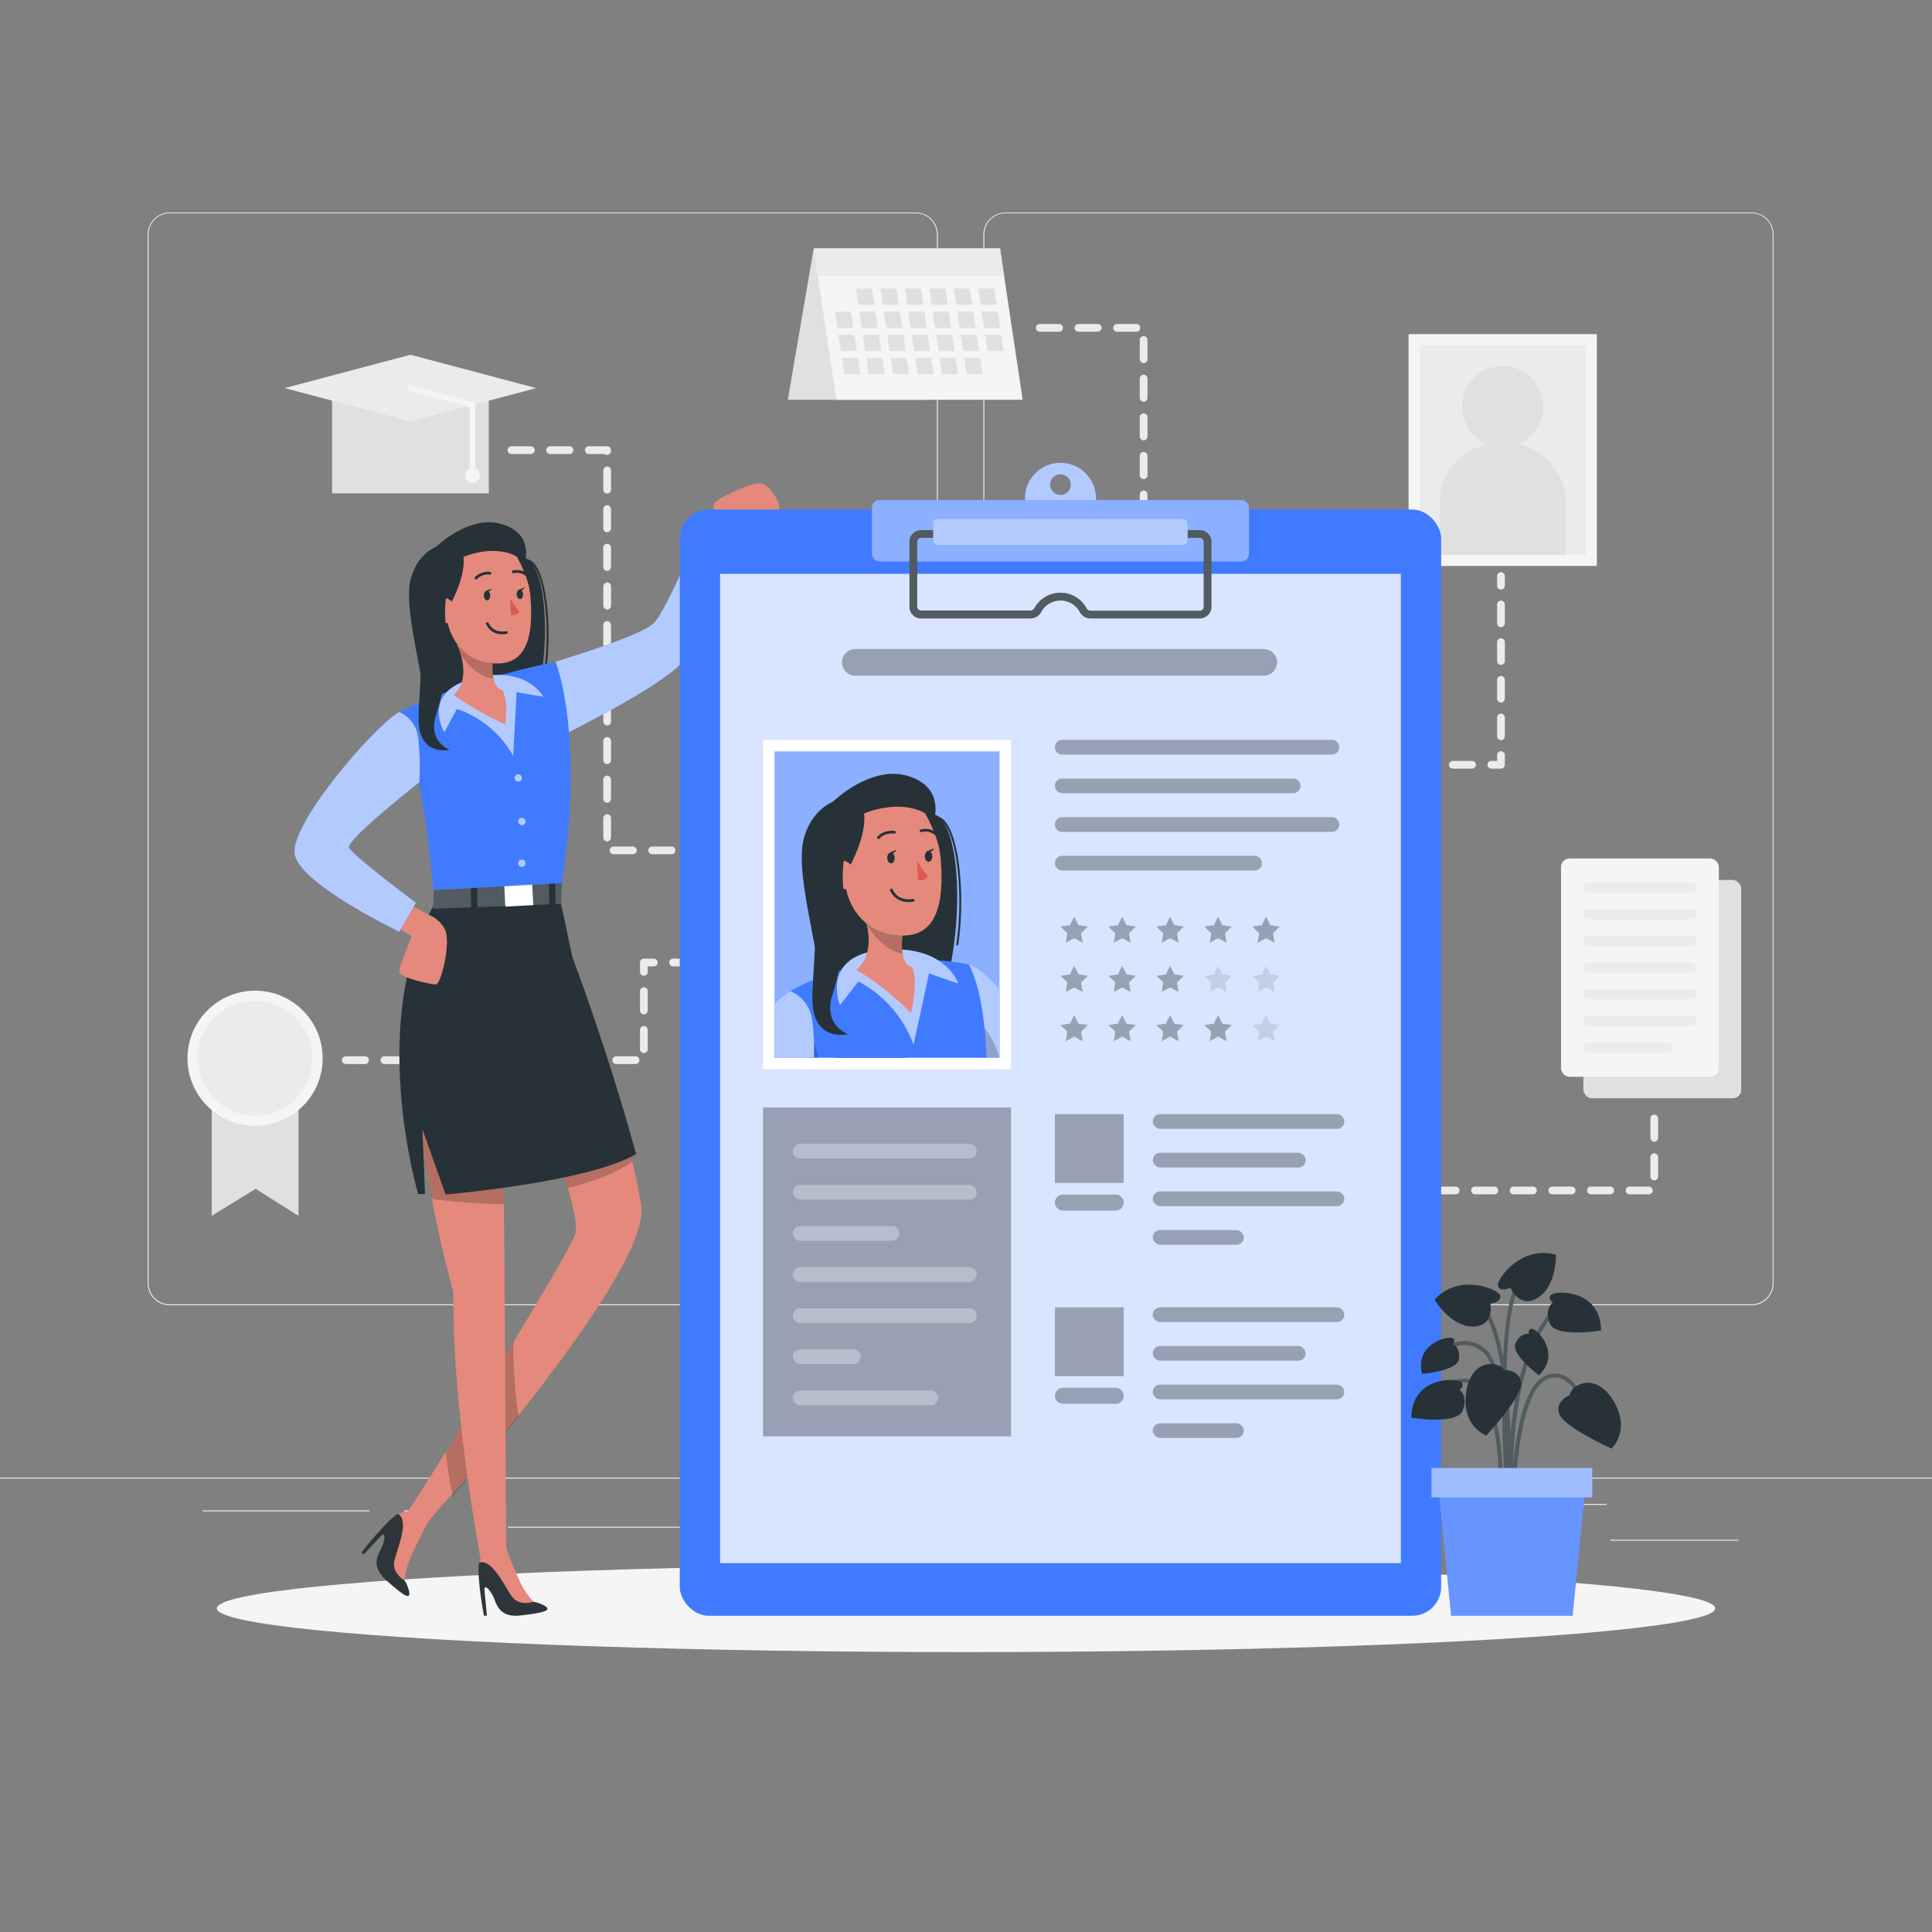<svg xmlns="http://www.w3.org/2000/svg" viewBox="0 0 500 500"><rect x="0" y="0" width="500" height="500" fill="#808080" stroke="none"/><g id="freepik--background-complete--inject-71"><rect y="382.4" width="500" height="0.25" style="fill:#ebebeb"></rect><rect x="416.78" y="398.49" width="33.12" height="0.25" style="fill:#ebebeb"></rect><rect x="322.53" y="401.21" width="8.69" height="0.25" style="fill:#ebebeb"></rect><rect x="396.59" y="389.21" width="19.19" height="0.25" style="fill:#ebebeb"></rect><rect x="52.46" y="390.89" width="43.19" height="0.25" style="fill:#ebebeb"></rect><rect x="104.56" y="390.89" width="6.33" height="0.25" style="fill:#ebebeb"></rect><rect x="131.47" y="395.11" width="93.68" height="0.25" style="fill:#ebebeb"></rect><path d="M237,337.8H43.91a5.71,5.71,0,0,1-5.7-5.71V60.66A5.71,5.71,0,0,1,43.91,55H237a5.71,5.71,0,0,1,5.71,5.71V332.09A5.71,5.71,0,0,1,237,337.8ZM43.91,55.2a5.46,5.46,0,0,0-5.45,5.46V332.09a5.46,5.46,0,0,0,5.45,5.46H237a5.47,5.47,0,0,0,5.46-5.46V60.66A5.47,5.47,0,0,0,237,55.2Z" style="fill:#ebebeb"></path><path d="M453.31,337.8H260.21a5.72,5.72,0,0,1-5.71-5.71V60.66A5.72,5.72,0,0,1,260.21,55h193.1A5.71,5.71,0,0,1,459,60.66V332.09A5.71,5.71,0,0,1,453.31,337.8ZM260.21,55.2a5.47,5.47,0,0,0-5.46,5.46V332.09a5.47,5.47,0,0,0,5.46,5.46h193.1a5.47,5.47,0,0,0,5.46-5.46V60.66a5.47,5.47,0,0,0-5.46-5.46Z" style="fill:#ebebeb"></path><rect x="364.54" y="86.47" width="48.73" height="59.99" style="fill:#f5f5f5"></rect><rect x="367.41" y="89.33" width="43" height="54.25" style="fill:#ebebeb"></rect><path d="M405.19,129.89v13.69H372.62V129.89A15.09,15.09,0,0,1,385.08,115a10.5,10.5,0,1,1,7.65,0A15.09,15.09,0,0,1,405.19,129.89Z" style="fill:#e0e0e0"></path><rect x="85.94" y="100.44" width="40.57" height="27.24" style="fill:#e0e0e0"></rect><polygon points="106.23 91.81 73.67 100.44 106.23 109.07 138.79 100.44 106.23 91.81" style="fill:#ebebeb"></polygon><path d="M123,121.31v-16.5a.72.72,0,0,0-.53-.69l-16.08-4.37a.72.72,0,0,0-.88.5.71.71,0,0,0,.5.88l15.56,4.23v15.93a1.93,1.93,0,1,0,1.43,0Z" style="fill:#f5f5f5"></path><polygon points="210.59 64.29 203.88 103.47 239.25 103.47 210.59 64.29" style="fill:#e0e0e0"></polygon><polygon points="264.66 103.47 216.45 103.47 210.59 64.29 258.8 64.29 264.66 103.47" style="fill:#f5f5f5"></polygon><polygon points="259.87 71.47 211.66 71.47 210.59 64.29 258.8 64.29 259.87 71.47" style="fill:#ebebeb"></polygon><polygon points="226.29 78.86 222.13 78.86 221.51 74.66 225.66 74.66 226.29 78.86" style="fill:#e0e0e0"></polygon><polygon points="232.62 78.86 228.46 78.86 227.84 74.66 231.99 74.66 232.62 78.86" style="fill:#e0e0e0"></polygon><polygon points="238.95 78.86 234.79 78.86 234.17 74.66 238.32 74.66 238.95 78.86" style="fill:#e0e0e0"></polygon><polygon points="245.28 78.86 241.12 78.86 240.5 74.66 244.65 74.66 245.28 78.86" style="fill:#e0e0e0"></polygon><polygon points="251.61 78.86 247.45 78.86 246.83 74.66 250.98 74.66 251.61 78.86" style="fill:#e0e0e0"></polygon><polygon points="257.94 78.86 253.78 78.86 253.16 74.66 257.31 74.66 257.94 78.86" style="fill:#e0e0e0"></polygon><polygon points="220.85 84.85 216.7 84.85 216.07 80.66 220.23 80.66 220.85 84.85" style="fill:#e0e0e0"></polygon><polygon points="227.19 84.85 223.03 84.85 222.4 80.66 226.56 80.66 227.19 84.85" style="fill:#e0e0e0"></polygon><polygon points="233.51 84.85 229.36 84.85 228.73 80.66 232.89 80.66 233.51 84.85" style="fill:#e0e0e0"></polygon><polygon points="239.84 84.85 235.69 84.85 235.06 80.66 239.22 80.66 239.84 84.85" style="fill:#e0e0e0"></polygon><polygon points="246.17 84.85 242.02 84.85 241.39 80.66 245.55 80.66 246.17 84.85" style="fill:#e0e0e0"></polygon><polygon points="252.5 84.85 248.35 84.85 247.72 80.66 251.88 80.66 252.5 84.85" style="fill:#e0e0e0"></polygon><polygon points="258.83 84.85 254.68 84.85 254.05 80.66 258.21 80.66 258.83 84.85" style="fill:#e0e0e0"></polygon><polygon points="221.75 90.85 217.6 90.85 216.97 86.65 221.12 86.65 221.75 90.85" style="fill:#e0e0e0"></polygon><polygon points="228.08 90.85 223.93 90.85 223.3 86.65 227.45 86.65 228.08 90.85" style="fill:#e0e0e0"></polygon><polygon points="234.41 90.85 230.26 90.85 229.63 86.65 233.78 86.65 234.41 90.85" style="fill:#e0e0e0"></polygon><polygon points="240.74 90.85 236.59 90.85 235.96 86.65 240.11 86.65 240.74 90.85" style="fill:#e0e0e0"></polygon><polygon points="247.07 90.85 242.92 90.85 242.29 86.65 246.44 86.65 247.07 90.85" style="fill:#e0e0e0"></polygon><polygon points="253.4 90.85 249.25 90.85 248.62 86.65 252.77 86.65 253.4 90.85" style="fill:#e0e0e0"></polygon><polygon points="259.73 90.85 255.58 90.85 254.95 86.65 259.1 86.65 259.73 90.85" style="fill:#e0e0e0"></polygon><polygon points="222.65 96.84 218.5 96.84 217.87 92.65 222.02 92.65 222.65 96.84" style="fill:#e0e0e0"></polygon><polygon points="228.98 96.84 224.82 96.84 224.2 92.65 228.35 92.65 228.98 96.84" style="fill:#e0e0e0"></polygon><polygon points="235.31 96.84 231.15 96.84 230.53 92.65 234.68 92.65 235.31 96.84" style="fill:#e0e0e0"></polygon><polygon points="241.64 96.84 237.48 96.84 236.86 92.65 241.01 92.65 241.64 96.84" style="fill:#e0e0e0"></polygon><polygon points="247.97 96.84 243.81 96.84 243.19 92.65 247.34 92.65 247.97 96.84" style="fill:#e0e0e0"></polygon><polygon points="254.3 96.84 250.14 96.84 249.51 92.65 253.67 92.65 254.3 96.84" style="fill:#e0e0e0"></polygon><rect x="409.78" y="227.74" width="40.85" height="56.49" rx="2.19" style="fill:#e0e0e0"></rect><rect x="403.99" y="222.18" width="40.85" height="56.49" rx="2.19" style="fill:#f5f5f5"></rect><path d="M437.72,231.07H411.11a1.32,1.32,0,0,1-1.33-1.33h0a1.33,1.33,0,0,1,1.33-1.33h26.61a1.33,1.33,0,0,1,1.33,1.33h0A1.32,1.32,0,0,1,437.72,231.07Z" style="fill:#ebebeb"></path><path d="M437.72,238H411.11a1.33,1.33,0,0,1-1.33-1.33h0a1.33,1.33,0,0,1,1.33-1.34h26.61a1.33,1.33,0,0,1,1.33,1.34h0A1.33,1.33,0,0,1,437.72,238Z" style="fill:#ebebeb"></path><path d="M437.72,244.86H411.11a1.32,1.32,0,0,1-1.33-1.33h0a1.33,1.33,0,0,1,1.33-1.33h26.61a1.33,1.33,0,0,1,1.33,1.33h0A1.32,1.32,0,0,1,437.72,244.86Z" style="fill:#ebebeb"></path><path d="M437.72,251.76H411.11a1.33,1.33,0,0,1-1.33-1.33h0a1.33,1.33,0,0,1,1.33-1.34h26.61a1.33,1.33,0,0,1,1.33,1.34h0A1.33,1.33,0,0,1,437.72,251.76Z" style="fill:#ebebeb"></path><path d="M437.72,258.65H411.11a1.32,1.32,0,0,1-1.33-1.33h0a1.32,1.32,0,0,1,1.33-1.33h26.61a1.32,1.32,0,0,1,1.33,1.33h0A1.32,1.32,0,0,1,437.72,258.65Z" style="fill:#ebebeb"></path><path d="M437.72,265.55H411.11a1.33,1.33,0,0,1-1.33-1.34h0a1.33,1.33,0,0,1,1.33-1.33h26.61a1.33,1.33,0,0,1,1.33,1.33h0A1.33,1.33,0,0,1,437.72,265.55Z" style="fill:#ebebeb"></path><path d="M431.72,272.44H411.11a1.33,1.33,0,0,1-1.33-1.33h0a1.32,1.32,0,0,1,1.33-1.33h20.61a1.32,1.32,0,0,1,1.33,1.33h0A1.33,1.33,0,0,1,431.72,272.44Z" style="fill:#ebebeb"></path><line x1="388.45" y1="149.08" x2="388.45" y2="151.58" style="fill:none;stroke:#ebebeb;stroke-linecap:round;stroke-linejoin:round;stroke-width:2px"></line><line x1="388.45" y1="156.45" x2="388.45" y2="192.98" style="fill:none;stroke:#ebebeb;stroke-linecap:round;stroke-linejoin:round;stroke-width:2px;stroke-dasharray:4.872,4.872"></line><polyline points="388.45 195.42 388.45 197.92 385.95 197.92" style="fill:none;stroke:#ebebeb;stroke-linecap:round;stroke-linejoin:round;stroke-width:2px"></polyline><line x1="380.97" y1="197.92" x2="293.85" y2="197.92" style="fill:none;stroke:#ebebeb;stroke-linecap:round;stroke-linejoin:round;stroke-width:2px;stroke-dasharray:4.978,4.978"></line><polyline points="291.36 197.92 288.86 197.92 288.86 200.42" style="fill:none;stroke:#ebebeb;stroke-linecap:round;stroke-linejoin:round;stroke-width:2px"></polyline><line x1="288.86" y1="205.73" x2="288.86" y2="213.7" style="fill:none;stroke:#ebebeb;stroke-linecap:round;stroke-linejoin:round;stroke-width:2px;stroke-dasharray:5.313,5.313"></line><polyline points="288.86 216.36 288.86 218.86 286.36 218.86" style="fill:none;stroke:#ebebeb;stroke-linecap:round;stroke-linejoin:round;stroke-width:2px"></polyline><line x1="280.83" y1="218.86" x2="272.52" y2="218.86" style="fill:none;stroke:#ebebeb;stroke-linecap:round;stroke-linejoin:round;stroke-width:2px;stroke-dasharray:5.537,5.537"></line><line x1="269.75" y1="218.86" x2="267.25" y2="218.86" style="fill:none;stroke:#ebebeb;stroke-linecap:round;stroke-linejoin:round;stroke-width:2px"></line><polyline points="428.12 289.48 428.12 308.09 288.86 308.09 288.86 249.09 269.09 249.09" style="fill:none;stroke:#ebebeb;stroke-linecap:round;stroke-linejoin:round;stroke-width:2px;stroke-dasharray:5"></polyline><polyline points="269.09 84.85 295.97 84.85 295.97 189.15 246.83 189.15" style="fill:none;stroke:#ebebeb;stroke-linecap:round;stroke-linejoin:round;stroke-width:2px;stroke-dasharray:5"></polyline><polyline points="132.38 116.49 157.13 116.49 157.13 220.08 194.47 220.08" style="fill:none;stroke:#ebebeb;stroke-linecap:round;stroke-linejoin:round;stroke-width:2px;stroke-dasharray:5"></polyline><polygon points="77.25 314.66 66.16 307.66 54.79 314.66 54.79 277.28 77.25 277.28 77.25 314.66" style="fill:#e0e0e0"></polygon><circle cx="66.02" cy="273.88" r="17.49" transform="translate(-174.33 126.9) rotate(-45)" style="fill:#f5f5f5"></circle><circle cx="66.02" cy="273.88" r="14.85" transform="translate(-174.33 126.9) rotate(-45)" style="fill:#ebebeb"></circle><polyline points="89.48 274.37 166.63 274.37 166.63 249.09 194.47 249.09" style="fill:none;stroke:#ebebeb;stroke-linecap:round;stroke-linejoin:round;stroke-width:2px;stroke-dasharray:5"></polyline></g><g id="freepik--Shadow--inject-71"><ellipse id="freepik--path--inject-71" cx="250" cy="416.24" rx="193.89" ry="11.32" style="fill:#f5f5f5"></ellipse></g><g id="freepik--Character--inject-71"><path d="M112.78,141.55s-5,1.85-6.58,8.7,2.62,21.63,3.29,28.62-7,21.16,12.93,22.45,22.81-53.09,13.58-56.89S112.78,141.55,112.78,141.55Z" style="fill:#263238"></path><path d="M135.06,145.22c5.56-2.62,7.94,15.48,6,28.54" style="fill:none;stroke:#263238;stroke-linecap:round;stroke-linejoin:round;stroke-width:0.5px"></path><path d="M182.33,137.91l2.37-6.52s-1-1.19,3.56-3.37,7.34-3.36,9.21-2.77,4.44,4.8,4.24,6.26S189.05,135,189.05,135l-1.78,5Z" style="fill:#e4897b"></path><path d="M143.78,171.25s21.76-6.53,25.32-9.87,13.63-28.22,13.63-28.22l7.31,3s-7.49,28.9-13.82,35.59-30.66,18.55-30.66,18.55Z" style="fill:#407BFF"></path><path d="M143.78,171.25s21.76-6.53,25.32-9.87,13.63-28.22,13.63-28.22l7.31,3s-7.49,28.9-13.82,35.59-30.66,18.55-30.66,18.55Z" style="fill:#fff;opacity:0.6;isolation:isolate"></path><path d="M104.42,393.06l4.83,2.84a92.41,92.41,0,0,1,7.34-8.7h0c1.4-1.48,2.87-3.12,4.4-4.88,3.06-3.51,6.37-7.52,9.84-11.83l3.11-3.89C146,351.38,159.1,333.5,164,321.41c1.52-3.76,2.26-7,1.93-9.34-1-7.22-3.8-18.09-7-28.59-4.88-16.05-10.37-31.26-10.37-31.26l-13.49,22.85s4.14,9.87,7.91,20.38c3.71,10.32,7.06,21.27,5.82,24.12-.12.28-.27.61-.44,1-2.24,4.64-8.44,15.15-15.48,26.76l-2.15,3.53c-3.78,6.2-7.71,12.57-11.35,18.42-1.42,2.3-2.8,4.52-4.11,6.62C109.05,385.83,104.42,393.06,104.42,393.06Z" style="fill:#e4897b"></path><path d="M134.22,366.59c-6.38,8-12.51,15.3-17.07,20.6-.65-3.26-1.31-7.12-1.83-11.33,5.27-8.46,11.72-18.9,17.58-28.57A110.64,110.64,0,0,0,134.22,366.59Z" style="opacity:0.2;isolation:isolate"></path><path d="M110.14,300.47c1.67,11.39,4,21.71,5.6,27.86.93,3.69,1.56,5.87,1.56,5.87a308.47,308.47,0,0,0,2.06,35c.51,4.58,1.06,9,1.63,13.07,2.1,15.14,4.31,26,4.31,26l5.75-.75-.22-37.09-.12-19.66-.16-26.75-.06-4.66-.28-20.34-.41-30-20-9C107.12,271.47,108.12,286.75,110.14,300.47Z" style="fill:#e4897b"></path><path d="M163.66,300.66c-5.11,3.53-12,5.65-16.73,6.79-1.09-3.73-2.5-7.92-4-12-3.77-10.51-7.91-20.38-7.91-20.38l13.49-22.85s5.49,15.21,10.37,31.26C160.7,289.32,162.36,295.28,163.66,300.66Z" style="opacity:0.2;isolation:isolate"></path><path d="M130.38,311.66a185,185,0,0,1-18.59-1.34c-.58-3.13-1.15-6.44-1.65-9.85-2-13.72-3-29-.34-40.4l20,9,.41,30Z" style="opacity:0.2;isolation:isolate"></path><path d="M164.63,298.67c-12.51,7.35-49.31,10.47-49.31,10.47l-6-16.92L110,309h-1.79s-13.44-45.5,4.42-75.32l32-2.47,3.5,16.48S157.11,271.27,164.63,298.67Z" style="fill:#263238"></path><path d="M141.16,415.69a9.06,9.06,0,0,0-3.06-1.14h0s-3.54-2.63-6.34-11.68l-4.21-.48a3.49,3.49,0,0,0-3.48,2,1.9,1.9,0,0,0-.18.57,24,24,0,0,0,0,3.06,85.44,85.44,0,0,0,1.38,10.17l.74-.1-.62-6.42c-.2-2.18,1.82.12,2.63,2.39s2.16,4.6,6.92,4C140.49,417.39,142.76,416.85,141.16,415.69Z" style="fill:#2e353a"></path><path d="M130.6,399.67s1.5,4.09,3.5,8.59a19.58,19.58,0,0,0,4,6.29s-3.48,1.13-5.35-1.05-5.09-10.05-8.68-9.14a8.21,8.21,0,0,1,.8-1.83C125.41,401.64,130.6,399.67,130.6,399.67Z" style="fill:#e4897b"></path><path d="M105.93,412.14a8.93,8.93,0,0,0-1.18-3.06h0s-.37-4.39,4.55-12.48l-2.43-3.47a3.49,3.49,0,0,0-3.78-1.31,2.24,2.24,0,0,0-.55.24,24.72,24.72,0,0,0-2.3,2,85,85,0,0,0-6.7,7.78l.57.48,4.4-4.72c1.5-1.59,1.11,1.45-.05,3.55s-2,4.67,1.56,7.87C104.21,412.76,106.12,414.1,105.93,412.14Z" style="fill:#2e353a"></path><path d="M110.93,393.6s-2.07,3.84-4.12,8.32a19.7,19.7,0,0,0-2.06,7.16s-3.14-1.85-2.75-4.7,4.15-10.46,1.09-12.56a8.66,8.66,0,0,1,1.9-.61C106,391,110.93,393.6,110.93,393.6Z" style="fill:#e4897b"></path><polygon points="112.3 230.37 112.12 235.2 145.19 233.91 145.41 228.2 112.3 230.37" style="fill:#263238"></polygon><polygon points="112.3 230.37 112.12 235.2 145.19 233.91 145.41 228.2 112.3 230.37" style="fill:#fff;opacity:0.2;isolation:isolate"></polygon><rect x="121.87" y="228.77" width="1.64" height="8.35" transform="translate(-3.1 1.66) rotate(-0.77)" style="fill:#263238"></rect><rect x="130.63" y="228.95" width="7.24" height="5.49" transform="translate(-11.78 7.24) rotate(-2.96)" style="fill:#fff"></rect><rect x="142.1" y="227.31" width="1.64" height="8.35" transform="translate(-3.05 1.91) rotate(-0.76)" style="fill:#263238"></rect><path d="M103.32,232.41l7.56,4.32a8,8,0,0,1,4.15,3.59c1.85,3-.81,14.44-2.25,14.44s-9.57-1.78-9.46-3.36,3.26-9.1,3.26-9.1l-7.31-4.55Z" style="fill:#e4897b"></path><path d="M112.12,230.36s-2-29.32-8.8-46.08c0,0,14-7.52,40.46-13,0,0,7.58,18.45,1.63,57.27Z" style="fill:#407BFF"></path><circle cx="134.11" cy="201.32" r="0.94" style="fill:#fff;opacity:0.6;isolation:isolate"></circle><path d="M136,212.7a.95.95,0,0,1-1.89,0,.95.95,0,1,1,1.89,0Z" style="fill:#fff;opacity:0.6;isolation:isolate"></path><path d="M136,223.51a.95.95,0,0,1-1.89,0,.95.95,0,1,1,1.89,0Z" style="fill:#fff;opacity:0.6;isolation:isolate"></path><path d="M103.32,184.28c-6.22,3.42-28.77,29.34-27,37.05s27,19.78,27,19.78l4.33-7.47s-16.52-12.31-17.31-14.29,18.18-16.9,18.18-16.9a66,66,0,0,0-.35-11.87A8.13,8.13,0,0,0,103.32,184.28Z" style="fill:#407BFF"></path><path d="M103.32,184.28c-6.22,3.42-28.77,29.34-27,37.05s27,19.78,27,19.78l4.33-7.47s-16.52-12.31-17.31-14.29,18.18-16.9,18.18-16.9a66,66,0,0,0-.35-11.87A8.13,8.13,0,0,0,103.32,184.28Z" style="fill:#fff;opacity:0.6;isolation:isolate"></path><path d="M115,189.48s-6.33-10.34,7.52-13.91,18.07,4.75,18.07,4.75l-6.9-1.19-.87,16.49a26.46,26.46,0,0,0-14.57-12.14Z" style="fill:#407BFF"></path><path d="M115,189.48s-6.33-10.34,7.52-13.91,18.07,4.75,18.07,4.75l-6.9-1.19-.87,16.49a26.46,26.46,0,0,0-14.57-12.14Z" style="fill:#fff;opacity:0.6;isolation:isolate"></path><path d="M130.73,187.51a90.45,90.45,0,0,1-13.3-7.65c3.25-3.06,2.66-7.58,1.83-10.4a16.16,16.16,0,0,0-1-2.6l9.57,1.79a27.54,27.54,0,0,0-.37,4,12.07,12.07,0,0,0,.27,3c.65,2.86,2.28,2.9,2.28,2.9C131.71,181.68,130.73,187.51,130.73,187.51Z" style="fill:#e4897b"></path><path d="M127.48,172.68a12.07,12.07,0,0,0,.27,3c-3.8-.5-6.68-3.54-8.49-6.18a16.16,16.16,0,0,0-1-2.6l9.57,1.79A27.54,27.54,0,0,0,127.48,172.68Z" style="opacity:0.2;isolation:isolate"></path><path d="M125.58,141.71c10.31,0,11.17,5,11.76,13.57.74,10.72-1.65,18.34-12.06,16C111.15,168.16,111.75,141.71,125.58,141.71Z" style="fill:#e4897b"></path><path d="M132,154.8a17.49,17.49,0,0,0,2.42,3.46,2.31,2.31,0,0,1-2.2.94Z" style="fill:#de5753"></path><path d="M126.87,154.11c0,.68-.35,1.24-.8,1.25s-.84-.53-.85-1.22.34-1.24.79-1.25S126.85,153.42,126.87,154.11Z" style="fill:#263238"></path><path d="M125.83,152.92l1.47-.61S126.59,153.58,125.83,152.92Z" style="fill:#263238"></path><path d="M135.37,153.79c0,.68-.35,1.24-.8,1.25s-.84-.54-.85-1.22.34-1.25.8-1.26S135.35,153.1,135.37,153.79Z" style="fill:#263238"></path><path d="M134.33,152.6l1.47-.61S135.09,153.25,134.33,152.6Z" style="fill:#263238"></path><path d="M126.8,148.36a4.35,4.35,0,0,0-3.62,1.25" style="fill:none;stroke:#263238;stroke-linecap:round;stroke-linejoin:round;stroke-width:0.708px"></path><path d="M132.85,148a3.9,3.9,0,0,1,3.32.69" style="fill:none;stroke:#263238;stroke-linecap:round;stroke-linejoin:round;stroke-width:0.708px"></path><path d="M116.62,156.23s3.91-6.84,3.33-12.12c0,0,5.88-6.06,13.79-.07,0,0,3.3,5.69,3.51,10.12,0,0,1.64-14.87-12.67-15.24s-14.3,20.58-6.92,26.84C117.66,165.76,114.2,160.5,116.62,156.23Z" style="fill:#263238"></path><path d="M118,158a3.65,3.65,0,0,0-3.93-3.35c-2.58.28-3.82,5.57,2.6,6.86C117.57,161.68,118.09,160.79,118,158Z" style="fill:#e4897b"></path><path d="M131.05,163.71s-3.49.79-4.93-2.33" style="fill:none;stroke:#263238;stroke-linecap:round;stroke-linejoin:round;stroke-width:0.708px"></path><path d="M120,144.11s9.52-4.22,15.82,1.35c0,0,2.47-7.34-6-9.84s-17,5.93-17,5.93Z" style="fill:#263238"></path><path d="M120,144.11s-5.55,5.48-4.75,16.4-.25,17.81-2.42,24.64,3.51,8.87,3.51,8.87-6.47,1.6-7.8-5.33c-.88-4.54,1.2-14.38.16-26.1S111.78,142.58,120,144.11Z" style="fill:#263238"></path></g><g id="freepik--Clipboard--inject-71"><path d="M274.45,119.78a9.2,9.2,0,1,0,9.2,9.2A9.2,9.2,0,0,0,274.45,119.78Zm0,8.31a2.67,2.67,0,1,1,2.67-2.67A2.67,2.67,0,0,1,274.45,128.09Z" style="fill:#407BFF"></path><path d="M274.45,119.78a9.2,9.2,0,1,0,9.2,9.2A9.2,9.2,0,0,0,274.45,119.78Zm0,8.31a2.67,2.67,0,1,1,2.67-2.67A2.67,2.67,0,0,1,274.45,128.09Z" style="fill:#fff;opacity:0.6;isolation:isolate"></path><rect x="175.92" y="131.86" width="197.05" height="286.3" rx="7.49" style="fill:#407BFF"></rect><rect x="186.35" y="148.5" width="176.19" height="256.04" style="fill:#fff;opacity:0.8;isolation:isolate"></rect><rect x="225.66" y="129.42" width="97.58" height="15.88" rx="1.93" style="fill:#407BFF"></rect><rect x="225.66" y="129.42" width="97.58" height="15.88" rx="1.93" style="fill:#fff;opacity:0.4;isolation:isolate"></rect><path d="M310.52,160.05H282.28a3.15,3.15,0,0,1-2.82-1.64,5.67,5.67,0,0,0-10,0,3.16,3.16,0,0,1-2.82,1.64H238.37a3,3,0,0,1-3-3V140.2a3,3,0,0,1,3-3h72.15a3,3,0,0,1,3,3V157A3,3,0,0,1,310.52,160.05Zm-36.07-6.65a7.64,7.64,0,0,1,6.77,4.07,1.19,1.19,0,0,0,1.06.58h28.24a1,1,0,0,0,1-1V140.2a1,1,0,0,0-1-1H238.37a1,1,0,0,0-1,1V157a1,1,0,0,0,1,1h28.26a1.18,1.18,0,0,0,1.05-.58A7.65,7.65,0,0,1,274.45,153.4Z" style="fill:#263238"></path><g style="opacity:0.2;isolation:isolate"><path d="M310.52,160.05H282.28a3.15,3.15,0,0,1-2.82-1.64,5.67,5.67,0,0,0-10,0,3.16,3.16,0,0,1-2.82,1.64H238.37a3,3,0,0,1-3-3V140.2a3,3,0,0,1,3-3h72.15a3,3,0,0,1,3,3V157A3,3,0,0,1,310.52,160.05Zm-36.07-6.65a7.64,7.64,0,0,1,6.77,4.07,1.19,1.19,0,0,0,1.06.58h28.24a1,1,0,0,0,1-1V140.2a1,1,0,0,0-1-1H238.37a1,1,0,0,0-1,1V157a1,1,0,0,0,1,1h28.26a1.18,1.18,0,0,0,1.05-.58A7.65,7.65,0,0,1,274.45,153.4Z" style="fill:#fff"></path></g><rect x="241.53" y="134.27" width="65.87" height="6.82" rx="1.16" style="fill:#407BFF"></rect><rect x="241.5" y="134.27" width="65.87" height="6.82" rx="1.16" style="fill:#fff;opacity:0.6;isolation:isolate"></rect><rect x="273.01" y="288.34" width="17.8" height="17.8" style="opacity:0.3;isolation:isolate"></rect><path d="M288.73,313.3H275.09a2.08,2.08,0,0,1-2.08-2.08h0a2.08,2.08,0,0,1,2.08-2.07h13.64a2.08,2.08,0,0,1,2.08,2.07h0A2.08,2.08,0,0,1,288.73,313.3Z" style="opacity:0.3;isolation:isolate"></path><rect x="298.33" y="288.34" width="49.58" height="3.81" rx="1.9" style="opacity:0.3;isolation:isolate"></rect><rect x="298.33" y="298.34" width="39.58" height="3.81" rx="1.9" style="opacity:0.3;isolation:isolate"></rect><rect x="298.33" y="308.34" width="49.58" height="3.81" rx="1.9" style="opacity:0.3;isolation:isolate"></rect><rect x="298.33" y="318.34" width="23.58" height="3.81" rx="1.9" style="opacity:0.3;isolation:isolate"></rect><path d="M327.06,174.87H221.34a3.46,3.46,0,0,1-3.45-3.45h0a3.45,3.45,0,0,1,3.45-3.45H327.06a3.45,3.45,0,0,1,3.45,3.45h0A3.46,3.46,0,0,1,327.06,174.87Z" style="opacity:0.3;isolation:isolate"></path><path d="M344.69,195.29H274.91a1.91,1.91,0,0,1-1.9-1.91h0a1.9,1.9,0,0,1,1.9-1.9h69.78a1.9,1.9,0,0,1,1.9,1.9h0A1.91,1.91,0,0,1,344.69,195.29Z" style="opacity:0.3;isolation:isolate"></path><path d="M334.69,205.29H274.91a1.91,1.91,0,0,1-1.9-1.91h0a1.9,1.9,0,0,1,1.9-1.9h59.78a1.9,1.9,0,0,1,1.9,1.9h0A1.91,1.91,0,0,1,334.69,205.29Z" style="opacity:0.3;isolation:isolate"></path><path d="M344.69,215.29H274.91a1.91,1.91,0,0,1-1.9-1.91h0a1.9,1.9,0,0,1,1.9-1.9h69.78a1.9,1.9,0,0,1,1.9,1.9h0A1.91,1.91,0,0,1,344.69,215.29Z" style="opacity:0.3;isolation:isolate"></path><path d="M324.69,225.29H274.91a1.91,1.91,0,0,1-1.9-1.91h0a1.9,1.9,0,0,1,1.9-1.9h49.78a1.9,1.9,0,0,1,1.9,1.9h0A1.91,1.91,0,0,1,324.69,225.29Z" style="opacity:0.3;isolation:isolate"></path><polygon points="278 237.21 279.1 239.43 281.56 239.79 279.78 241.52 280.2 243.97 278 242.81 275.81 243.97 276.23 241.52 274.45 239.79 276.9 239.43 278 237.21" style="opacity:0.3;isolation:isolate"></polygon><polygon points="290.42 237.21 291.52 239.43 293.97 239.79 292.19 241.52 292.61 243.97 290.42 242.81 288.22 243.97 288.64 241.52 286.86 239.79 289.32 239.43 290.42 237.21" style="opacity:0.3;isolation:isolate"></polygon><polygon points="302.83 237.21 303.93 239.43 306.39 239.79 304.61 241.52 305.03 243.97 302.83 242.81 300.63 243.97 301.05 241.52 299.28 239.79 301.73 239.43 302.83 237.21" style="opacity:0.3;isolation:isolate"></polygon><polygon points="315.25 237.21 316.34 239.43 318.8 239.79 317.02 241.52 317.44 243.97 315.25 242.81 313.05 243.97 313.47 241.52 311.69 239.79 314.15 239.43 315.25 237.21" style="opacity:0.3;isolation:isolate"></polygon><polygon points="327.66 237.21 328.76 239.43 331.21 239.79 329.44 241.52 329.86 243.97 327.66 242.81 325.46 243.97 325.88 241.52 324.11 239.79 326.56 239.43 327.66 237.21" style="opacity:0.3;isolation:isolate"></polygon><polygon points="278 249.95 279.1 252.17 281.56 252.53 279.78 254.26 280.2 256.71 278 255.55 275.81 256.71 276.23 254.26 274.45 252.53 276.9 252.17 278 249.95" style="opacity:0.3;isolation:isolate"></polygon><polygon points="290.42 249.95 291.52 252.17 293.97 252.53 292.19 254.26 292.61 256.71 290.42 255.55 288.22 256.71 288.64 254.26 286.86 252.53 289.32 252.17 290.42 249.95" style="opacity:0.3;isolation:isolate"></polygon><polygon points="302.83 249.95 303.93 252.17 306.39 252.53 304.61 254.26 305.03 256.71 302.83 255.55 300.63 256.71 301.05 254.26 299.28 252.53 301.73 252.17 302.83 249.95" style="opacity:0.3;isolation:isolate"></polygon><polygon points="315.25 249.95 316.34 252.17 318.8 252.53 317.02 254.26 317.44 256.71 315.25 255.55 313.05 256.71 313.47 254.26 311.69 252.53 314.15 252.17 315.25 249.95" style="opacity:0.1;isolation:isolate"></polygon><polygon points="327.66 249.95 328.76 252.17 331.21 252.53 329.44 254.26 329.86 256.71 327.66 255.55 325.46 256.71 325.88 254.26 324.11 252.53 326.56 252.17 327.66 249.95" style="opacity:0.1;isolation:isolate"></polygon><polygon points="278 262.69 279.1 264.91 281.56 265.27 279.78 267 280.2 269.45 278 268.29 275.81 269.45 276.23 267 274.45 265.27 276.9 264.91 278 262.69" style="opacity:0.3;isolation:isolate"></polygon><polygon points="290.42 262.69 291.52 264.91 293.97 265.27 292.19 267 292.61 269.45 290.42 268.29 288.22 269.45 288.64 267 286.86 265.27 289.32 264.91 290.42 262.69" style="opacity:0.3;isolation:isolate"></polygon><polygon points="302.83 262.69 303.93 264.91 306.39 265.27 304.61 267 305.03 269.45 302.83 268.29 300.63 269.45 301.05 267 299.28 265.27 301.73 264.91 302.83 262.69" style="opacity:0.3;isolation:isolate"></polygon><polygon points="315.25 262.69 316.34 264.91 318.8 265.27 317.02 267 317.44 269.45 315.25 268.29 313.05 269.45 313.47 267 311.69 265.27 314.15 264.91 315.25 262.69" style="opacity:0.3;isolation:isolate"></polygon><polygon points="327.66 262.69 328.76 264.91 331.21 265.27 329.44 267 329.86 269.45 327.66 268.29 325.46 269.45 325.88 267 324.11 265.27 326.56 264.91 327.66 262.69" style="opacity:0.1;isolation:isolate"></polygon><rect x="273.01" y="338.34" width="17.8" height="17.8" style="opacity:0.3;isolation:isolate"></rect><path d="M288.73,363.3H275.09a2.08,2.08,0,0,1-2.08-2.08h0a2.08,2.08,0,0,1,2.08-2.07h13.64a2.08,2.08,0,0,1,2.08,2.07h0A2.08,2.08,0,0,1,288.73,363.3Z" style="opacity:0.3;isolation:isolate"></path><rect x="298.33" y="338.34" width="49.58" height="3.81" rx="1.9" style="opacity:0.3;isolation:isolate"></rect><rect x="298.33" y="348.34" width="39.58" height="3.81" rx="1.9" style="opacity:0.3;isolation:isolate"></rect><rect x="298.33" y="358.34" width="49.58" height="3.81" rx="1.9" style="opacity:0.3;isolation:isolate"></rect><rect x="298.33" y="368.34" width="23.58" height="3.81" rx="1.9" style="opacity:0.3;isolation:isolate"></rect><rect x="197.47" y="191.48" width="64.18" height="85.22" style="fill:#fff"></rect><rect x="200.47" y="194.48" width="58.18" height="79.22" style="fill:#407BFF"></rect><rect x="200.47" y="194.48" width="58.18" height="79.22" style="fill:#fff;opacity:0.4;isolation:isolate"></rect><path d="M258.65,256V273.7h-4.52a23.45,23.45,0,0,0-4.11-3.13,9.68,9.68,0,0,0-2.28-1c-6.79-1.84,3-20,3-20h0C253,250.29,255.81,252.85,258.65,256Z" style="fill:#407BFF"></path><path d="M258.65,256V273.7h-4.52a23.45,23.45,0,0,0-4.11-3.13,9.68,9.68,0,0,0-2.28-1c-6.79-1.84,3-20,3-20h0C253,250.29,255.81,252.85,258.65,256Z" style="fill:#fff;opacity:0.6;isolation:isolate"></path><path d="M258.65,273.64v.06h-4.52a23.45,23.45,0,0,0-4.11-3.13l1.34-8.37a19.49,19.49,0,0,1,3.45,3.72h0A25.47,25.47,0,0,1,258.65,273.64Z" style="opacity:0.2;isolation:isolate"></path><path d="M246.19,248.84c-.14.72-.28,1.45-.44,2.17s-.38,1.71-.59,2.56c-2.18,8.77-5.78,16.45-10.94,20.13H216.58c-5.13-2.61-6.11-7-5.94-11.6.11-3.11.75-6.28,1-9a16.75,16.75,0,0,0,0-2.82c-.13-1.42-.4-3.13-.73-5-1.53-8.71-4.52-21.28-3-27.73,1.81-7.84,7.53-10,7.53-10s1.94-.13,4.92-.11c2.2,0,5,.11,7.93.39l.21,0a58.08,58.08,0,0,1,9.73,1.72l.73.21c.63.19,1.26.39,1.87.61,0,0,0,0,0,0,.4.14.79.29,1.18.45h0a4,4,0,0,1,1.34.93C247.88,216.4,249,233.45,246.19,248.84Z" style="fill:#263238"></path><path d="M240.92,211.79c6.35-3,9.09,17.71,6.82,32.66" style="fill:none;stroke:#263238;stroke-linecap:round;stroke-linejoin:round;stroke-width:0.5px"></path><path d="M255.29,273.7H209.65c-.19-.86-.38-1.72-.58-2.57a103.37,103.37,0,0,0-4.47-14.62h0a42.5,42.5,0,0,1,5.84-2.89c.38-.17.77-.33,1.19-.49,1.58-.63,3.42-1.28,5.48-1.9l.66-.19c1.55-.45,3.22-.87,5-1.24h0a69.67,69.67,0,0,1,11.28-1.42s0,0,0,0a68.48,68.48,0,0,1,8.66.14h0c1.13.08,2.28.19,3.45.34,1.47.18,3,.41,4.51.7h0c.17.27,2.95,4.69,4.1,16.37h0C255.05,268.23,255.22,270.81,255.29,273.7Z" style="fill:#407BFF"></path><path d="M217.37,260.14s-5.22-12.86,11.08-14.31S248,254.54,248,254.54l-7.57-2.62-4,18.45A30.26,30.26,0,0,0,222.15,254Z" style="fill:#407BFF"></path><path d="M217.37,260.14s-5.22-12.86,11.08-14.31S248,254.54,248,254.54l-7.57-2.62-4,18.45A30.26,30.26,0,0,0,222.15,254Z" style="fill:#fff;opacity:0.6;isolation:isolate"></path><path d="M235.75,262.2A67.21,67.21,0,0,0,221.58,251c3.9-3.3,3.5-8.5,2.72-11.77a18.66,18.66,0,0,0-1-3l10.83,2.62a31.81,31.81,0,0,0-.67,4.58,14.15,14.15,0,0,0,.13,3.4c.57,3.31,2.43,3.45,2.43,3.45C237.79,254,235.75,262.2,235.75,262.2Z" style="fill:#e4897b"></path><path d="M233.5,243.42a14.15,14.15,0,0,0,.13,3.4c-4.31-.8-7.42-4.45-9.33-7.57a18.66,18.66,0,0,0-1-3l10.83,2.62A31.81,31.81,0,0,0,233.5,243.42Z" style="opacity:0.2;isolation:isolate"></path><path d="M230.07,207.78c11.79,0,12.78,5.7,13.46,15.52.84,12.28-1.9,21-13.81,18.34C213.55,238.05,214.24,207.78,230.07,207.78Z" style="fill:#e4897b"></path><path d="M237.37,222.76a20.34,20.34,0,0,0,2.76,4,2.6,2.6,0,0,1-2.51,1.08Z" style="fill:#de5753"></path><path d="M231.54,222c0,.79-.39,1.43-.92,1.44s-1-.61-1-1.4.39-1.42.91-1.43S231.52,221.18,231.54,222Z" style="fill:#263238"></path><path d="M230.35,220.61l1.69-.71S231.22,221.35,230.35,220.61Z" style="fill:#263238"></path><path d="M241.27,221.59c0,.79-.39,1.43-.92,1.44s-1-.61-1-1.4.39-1.42.91-1.43S241.25,220.81,241.27,221.59Z" style="fill:#263238"></path><path d="M240.08,220.24l1.68-.7S241,221,240.08,220.24Z" style="fill:#263238"></path><path d="M231.46,215.38s-2.68-.35-4.14,1.43" style="fill:none;stroke:#263238;stroke-linecap:round;stroke-linejoin:round;stroke-width:0.708px"></path><path d="M238.39,215a4.43,4.43,0,0,1,3.79.79" style="fill:none;stroke:#263238;stroke-linecap:round;stroke-linejoin:round;stroke-width:0.708px"></path><path d="M219.82,224.39s4.47-7.82,3.81-13.87c0,0,6.72-6.93,15.77-.08,0,0,3.79,6.52,4,11.58,0,0,1.88-17-14.5-17.43S212.56,228.14,221,235.3C221,235.3,217.05,229.28,219.82,224.39Z" style="fill:#263238"></path><path d="M221.37,226.4a4.19,4.19,0,0,0-4.49-3.83c-3,.32-4.38,6.38,3,7.85C220.9,230.63,221.5,229.6,221.37,226.4Z" style="fill:#e4897b"></path><path d="M236.33,233s-4,.9-5.65-2.67" style="fill:none;stroke:#263238;stroke-linecap:round;stroke-linejoin:round;stroke-width:0.708px"></path><path d="M223.63,210.52s10.89-4.83,18.1,1.55c0,0,2.83-8.4-6.83-11.27s-19.48,6.79-19.48,6.79Z" style="fill:#263238"></path><path d="M223.63,210.52s-6.36,6.27-5.44,18.76-.29,20.39-2.77,28.21,4,10.15,4,10.15-7.4,1.82-8.92-6.1c-1-5.2,1.38-16.46.18-29.87S214.27,208.77,223.63,210.52Z" style="fill:#263238"></path><path d="M211.76,273.7h-2.11c-.19-.86-.38-1.72-.58-2.57l1.59-1.39,0,0A32.74,32.74,0,0,1,211.76,273.7Z" style="opacity:0.2;isolation:isolate"></path><path d="M210.67,273.7h-10.2v-14a25.42,25.42,0,0,1,4.12-3.17h0a9.24,9.24,0,0,1,5.55,7.2,48.35,48.35,0,0,1,.51,6C210.7,271.16,210.69,272.53,210.67,273.7Z" style="fill:#407BFF"></path><path d="M210.67,273.7h-10.2v-14a25.42,25.42,0,0,1,4.12-3.17h0a9.24,9.24,0,0,1,5.55,7.2,48.35,48.35,0,0,1,.51,6C210.7,271.16,210.69,272.53,210.67,273.7Z" style="fill:#fff;opacity:0.6;isolation:isolate"></path><rect x="197.47" y="286.63" width="64.18" height="85.1" style="opacity:0.3;isolation:isolate"></rect><path d="M250.86,299.82H207.09a1.91,1.91,0,0,1-1.9-1.91h0a1.9,1.9,0,0,1,1.9-1.9h43.77a1.9,1.9,0,0,1,1.91,1.9h0A1.91,1.91,0,0,1,250.86,299.82Z" style="fill:#fff;opacity:0.3;isolation:isolate"></path><rect x="205.19" y="306.65" width="47.58" height="3.81" rx="1.9" style="fill:#fff;opacity:0.3;isolation:isolate"></rect><path d="M230.86,321.11H207.09a1.91,1.91,0,0,1-1.9-1.91h0a1.9,1.9,0,0,1,1.9-1.9h23.77a1.9,1.9,0,0,1,1.91,1.9h0A1.91,1.91,0,0,1,230.86,321.11Z" style="fill:#fff;opacity:0.3;isolation:isolate"></path><path d="M250.86,331.75H207.09a1.9,1.9,0,0,1-1.9-1.9h0a1.91,1.91,0,0,1,1.9-1.91h43.77a1.91,1.91,0,0,1,1.91,1.91h0A1.9,1.9,0,0,1,250.86,331.75Z" style="fill:#fff;opacity:0.3;isolation:isolate"></path><path d="M250.86,342.39H207.09a1.9,1.9,0,0,1-1.9-1.9h0a1.9,1.9,0,0,1,1.9-1.9h43.77a1.9,1.9,0,0,1,1.91,1.9h0A1.9,1.9,0,0,1,250.86,342.39Z" style="fill:#fff;opacity:0.3;isolation:isolate"></path><path d="M220.86,353H207.09a1.9,1.9,0,0,1-1.9-1.9h0a1.9,1.9,0,0,1,1.9-1.91h13.77a1.9,1.9,0,0,1,1.91,1.91h0A1.9,1.9,0,0,1,220.86,353Z" style="fill:#fff;opacity:0.3;isolation:isolate"></path><path d="M240.86,363.68H207.09a1.9,1.9,0,0,1-1.9-1.9h0a1.9,1.9,0,0,1,1.9-1.9h33.77a1.9,1.9,0,0,1,1.91,1.9h0A1.9,1.9,0,0,1,240.86,363.68Z" style="fill:#fff;opacity:0.3;isolation:isolate"></path></g><g id="freepik--Plant--inject-71"><path d="M404.53,355.89a5.72,5.72,0,0,0-5.23.51c-4.85,2.77-6.88,14.15-7.73,23,.31-12.55,2.37-29.91,10.6-39.36l-.75-.65c-6.89,7.9-9.57,20.86-10.5,32.23-.13-4.84-.43-10.08-1.07-15.07.22-10.71,1.15-20.43,3.6-23.74l-.81-.6c-2.16,2.92-3.2,10.34-3.62,19-1.23-6.49-3.19-12-6.26-14.83l-.67.73c3.66,3.37,5.68,11.06,6.74,19.56,0,1.2,0,2.42-.05,3.64-.95-5-2.23-9.11-3.92-10.76-5.7-5.54-12.4-.08-12.46,0l.64.76c.24-.2,6.07-4.93,11.12,0,2.22,2.15,3.69,9.18,4.65,16.6.13,8.89.57,17.25.87,22.11,0,.77-.07,1.21-.07,1.25h.15c.11,1.68.19,2.76.21,3l.88-.07c0,.61.09,1,.1,1.15l1-.09c0-.08-.15-1.56-.26-4H392c0-.28.33-28.7,7.85-33a4.72,4.72,0,0,1,4.35-.45c4.4,1.82,6.75,10.24,6.77,10.33l1-.27C411.78,366.51,409.39,357.9,404.53,355.89Z" style="fill:#263238"></path><path d="M378.52,356.8c-4.37.31-7.75,6.22-7.9,6.47l.88.49c0-.06,3.26-5.69,7.09-6,1.61-.1,3.14.77,4.56,2.61,5.9,7.71,4.71,29.61,4.7,29.83l1,.06c0-.92,1.22-22.5-4.91-30.49C382.31,357.67,380.48,356.66,378.52,356.8Z" style="fill:#263238"></path><g style="opacity:0.2;isolation:isolate"><path d="M404.53,355.89a5.72,5.72,0,0,0-5.23.51c-4.85,2.77-6.88,14.15-7.73,23,.31-12.55,2.37-29.91,10.6-39.36l-.75-.65c-6.89,7.9-9.57,20.86-10.5,32.23-.13-4.84-.43-10.08-1.07-15.07.22-10.71,1.15-20.43,3.6-23.74l-.81-.6c-2.16,2.92-3.2,10.34-3.62,19-1.23-6.49-3.19-12-6.26-14.83l-.67.73c3.66,3.37,5.68,11.06,6.74,19.56,0,1.2,0,2.42-.05,3.64-.95-5-2.23-9.11-3.92-10.76-5.7-5.54-12.4-.08-12.46,0l.64.76c.24-.2,6.07-4.93,11.12,0,2.22,2.15,3.69,9.18,4.65,16.6.13,8.89.57,17.25.87,22.11,0,.77-.07,1.21-.07,1.25h.15c.11,1.68.19,2.76.21,3l.88-.07c0,.61.09,1,.1,1.15l1-.09c0-.08-.15-1.56-.26-4H392c0-.28.33-28.7,7.85-33a4.72,4.72,0,0,1,4.35-.45c4.4,1.82,6.75,10.24,6.77,10.33l1-.27C411.78,366.51,409.39,357.9,404.53,355.89Z" style="fill:#fff"></path><path d="M378.52,356.8c-4.37.31-7.75,6.22-7.9,6.47l.88.49c0-.06,3.26-5.69,7.09-6,1.61-.1,3.14.77,4.56,2.61,5.9,7.71,4.71,29.61,4.7,29.83l1,.06c0-.92,1.22-22.5-4.91-30.49C382.31,357.67,380.48,356.66,378.52,356.8Z" style="fill:#fff"></path></g><path d="M406.27,361.05s-3.91,1.44-2.75,4.85,13.54,9,13.54,9,5.19-4.75.43-12.48S406.38,358.61,406.27,361.05Z" style="fill:#263238"></path><path d="M389.25,354.56s4.17-.18,4.41,3.42-9,13.53-9,13.53-6.62-2.39-5.2-11.36S388.22,352.35,389.25,354.56Z" style="fill:#263238"></path><path d="M385.72,337.36s2.78-.3,2.56-2-10.81-6.05-17,1c0,0,4,6.86,9.78,6.95S385.72,337.36,385.72,337.36Z" style="fill:#263238"></path><path d="M390.9,333.25s-2.51,1.22-3.22-.34,6-10.85,15-8.17c0,0,.24,7.94-4.61,11.07S390.9,333.25,390.9,333.25Z" style="fill:#263238"></path><path d="M377.74,359.68s1.92-1.55-.15-2.31-12.23-.54-12.33,9.52c0,0,11.83,2,13.29-1.86S377.74,359.68,377.74,359.68Z" style="fill:#263238"></path><path d="M401.87,337.11s-1.92-1.55.15-2.31,12.23-.54,12.33,9.52c0,0-11.83,2-13.29-1.86S401.87,337.11,401.87,337.11Z" style="fill:#263238"></path><path d="M395.61,345.21s-.17-1.88,1.35-1.14,6.82,6.45,1.33,11.87c0,0-7.39-5.47-6.06-8.32S395.61,345.21,395.61,345.21Z" style="fill:#263238"></path><path d="M376,347.9s1.14-1.51-.53-1.69-9.21,1.82-7.46,9.33c0,0,9.17-.69,9.56-3.81S376,347.9,376,347.9Z" style="fill:#263238"></path><polygon points="407 418.16 375.54 418.16 372.15 383.72 410.4 383.72 407 418.16" style="fill:#407BFF"></polygon><polygon points="407 418.16 375.54 418.16 372.15 383.72 410.4 383.72 407 418.16" style="fill:#fff;opacity:0.2;isolation:isolate"></polygon><rect x="370.47" y="379.92" width="41.61" height="7.6" style="fill:#407BFF"></rect><rect x="370.47" y="379.92" width="41.61" height="7.6" style="fill:#fff;opacity:0.5;isolation:isolate"></rect></g></svg>
